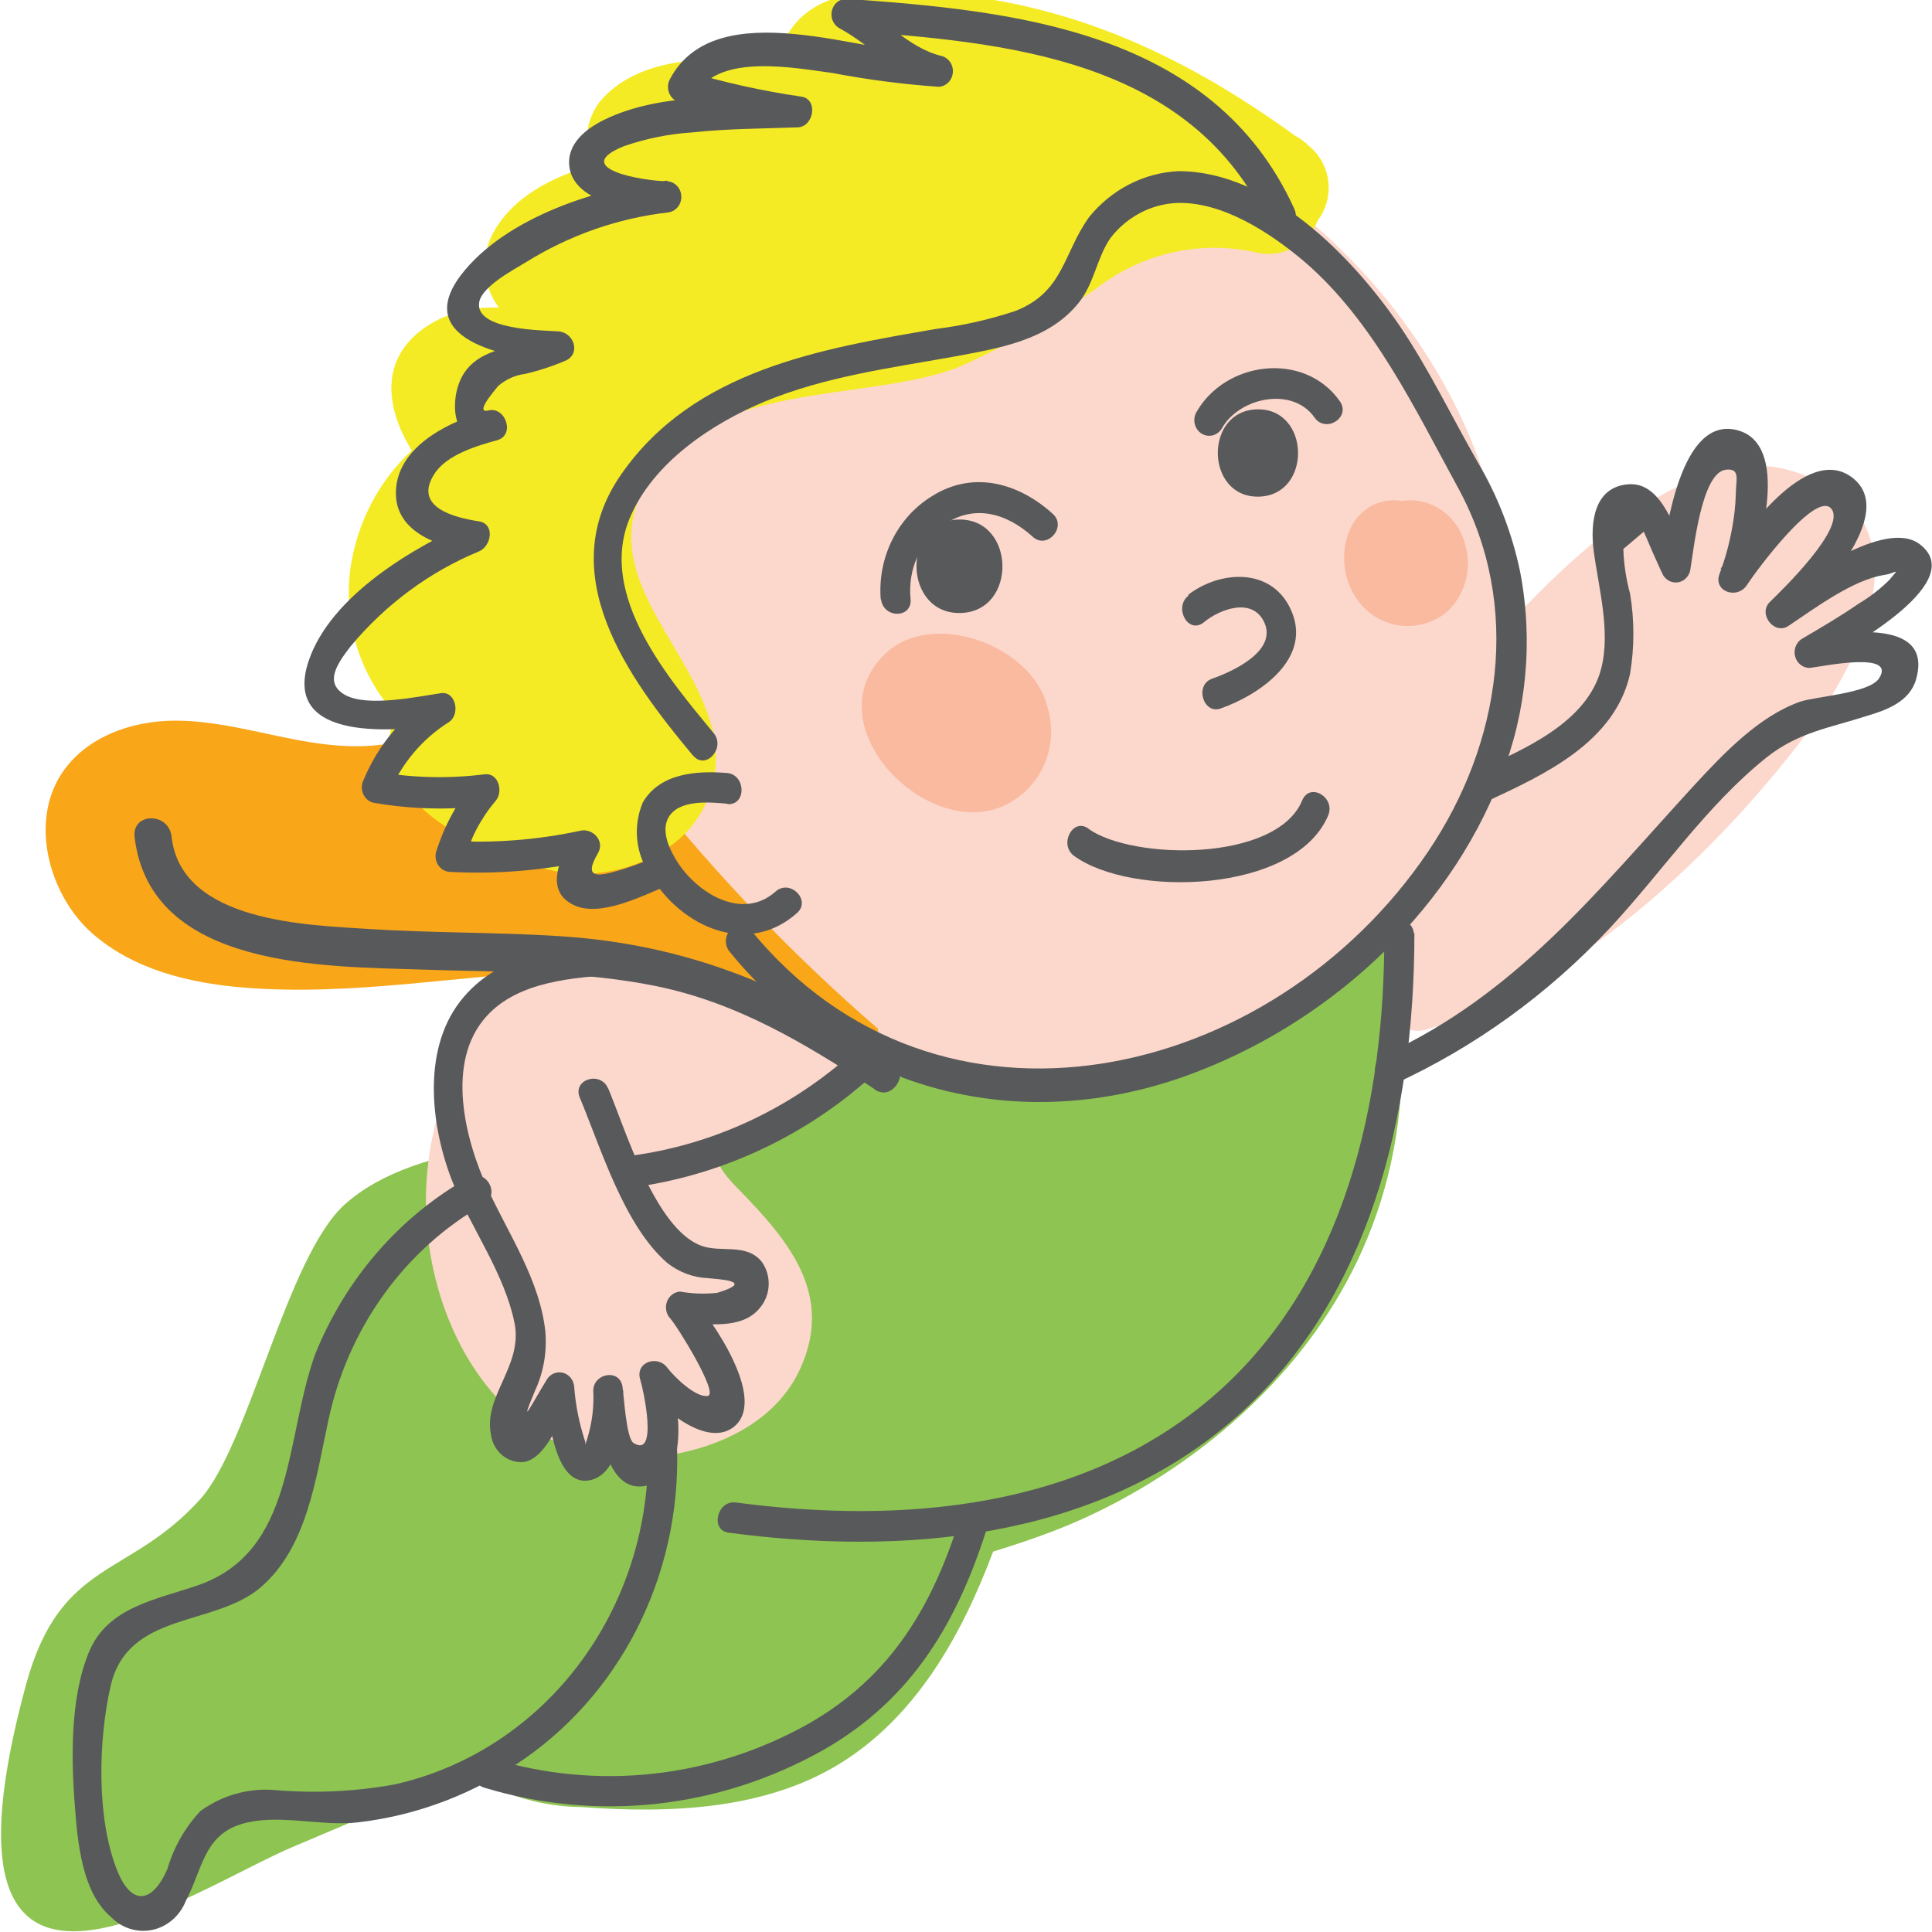 <svg width="192" height="192" viewBox="0 0 192 192" fill="none" xmlns="http://www.w3.org/2000/svg">
<g clip-path="url(#clip0_353_2)">
<path d="M2.609 167.332C6.05 154.882 12.793 156.87 19.896 148.991C24.782 143.57 28.497 124.85 34.277 119.682C41.432 113.267 56.208 112.924 66.511 113.593C66.993 113.593 67.561 113.701 68.231 113.809C80.083 99.119 120.506 116.213 132.151 95.071L137.655 91.674C146.256 127.814 119.628 146.443 104.732 152.135C102.616 152.949 100.638 153.599 98.695 154.195C95.461 162.815 90.868 170.729 83.403 175.301C75.938 179.872 66.529 180.234 57.773 179.583C54.577 179.554 51.426 178.796 48.536 177.361C47.784 176.915 47.09 176.368 46.472 175.734C41.518 178.264 35.859 180.704 29.185 183.504C18.813 187.859 -8.193 206.959 2.609 167.332Z" fill="#8EC451"/>
<path d="M177.854 46.735C165.899 43.356 151.382 60.757 149.128 62.781C149.249 60.974 149.3 59.167 149.266 57.486C148.887 38.784 131.136 17.733 115.362 13.992C101.464 10.631 95.598 16.504 86.843 23.895C82.802 27.446 78.122 30.107 73.082 31.719C68.478 32.881 64.003 34.553 59.734 36.706C50.016 42.326 47.281 54.378 49.964 65.166C51.856 72.773 60.56 83.236 65.978 88.656C49.173 92.957 39.093 110.232 43.273 127.055C45.664 136.668 52.458 144.835 62.486 144.926C68.92 144.926 76.746 142.36 79.584 135.891C82.852 128.554 78.329 123.242 73.409 118.2C71.138 115.906 69.866 113.882 73.564 112.978C76.802 112.344 79.941 111.237 82.887 109.69C85.467 108.374 87.586 106.237 88.942 103.582C100.982 107.774 115.552 107.901 127.231 101.143C131.33 98.601 135.272 95.789 139.031 92.722C139.186 96.336 137.414 103.564 141.818 102.299C155.579 98.233 168.342 86.886 177.493 75.52C187.917 62.69 190.394 50.276 177.854 46.735Z" fill="#FCD7CC"/>
<path d="M87.428 104.504C78.827 97.493 67.406 95.993 56.586 96.445C45.767 96.896 34.999 99.028 24.214 98.143C18.813 97.709 13.205 96.336 9.128 92.722C5.052 89.108 3.039 82.242 5.826 77.363C8.165 73.297 13.05 71.581 17.574 71.617C22.098 71.653 26.502 73.08 30.974 73.785C35.446 74.49 40.331 74.4 44.081 71.725C46.042 70.334 47.693 68.238 50.015 67.768C51.737 67.54 53.48 67.942 54.952 68.906C58.685 71.038 61.403 74.652 64.138 78.122C71.11 86.892 78.844 94.961 87.239 102.227" fill="#F9A619"/>
<path d="M130.087 14.516C129.689 14.104 129.23 13.762 128.728 13.504C117.065 5.048 105.179 -0.247 90.885 -0.843C86.516 -1.024 80.995 -1.006 78.329 3.313C77.855 4.07 77.512 4.908 77.314 5.789H74.751C69.591 5.789 63.295 5.789 59.648 10.053C58.958 10.929 58.513 11.99 58.364 13.117C58.216 14.243 58.368 15.391 58.805 16.432C54.712 17.642 51.082 19.576 49.121 22.937C48.439 24.106 48.117 25.468 48.201 26.836C48.284 28.204 48.767 29.512 49.586 30.58C47.589 30.468 45.593 30.839 43.754 31.665C37.596 34.682 38.061 40.157 40.916 44.765C37.615 47.822 35.451 52.009 34.81 56.583C34.472 59.198 34.706 61.859 35.496 64.365C36.286 66.87 37.611 69.153 39.368 71.038C38.79 72.186 38.556 73.491 38.698 74.781C38.839 76.071 39.348 77.286 40.159 78.266C42.791 82.169 47.969 84.266 52.2 85.675C54.445 86.61 56.866 86.984 59.272 86.767C61.678 86.551 64.003 85.75 66.064 84.428C68.086 83.217 69.646 81.308 70.48 79.025C71.314 76.743 71.371 74.227 70.64 71.906C68.146 63.16 57.894 55.824 65.479 46.247C71.964 37.989 86.362 39.832 95.134 36.543C100.291 34.265 105.204 31.418 109.789 28.051C111.993 26.527 114.464 25.481 117.057 24.975C119.651 24.469 122.315 24.514 124.892 25.105C126.106 25.388 127.377 25.22 128.487 24.631C129.597 24.041 130.478 23.066 130.981 21.871C131.387 21.328 131.686 20.706 131.86 20.041C132.035 19.376 132.082 18.681 131.999 17.997C131.916 17.312 131.704 16.652 131.376 16.055C131.047 15.457 130.609 14.934 130.087 14.516Z" fill="#F5EB24"/>
<path d="M87.789 65.148C92.433 60.377 102.582 64.1 104.078 70.207C104.608 71.896 104.582 73.722 104.005 75.393C103.428 77.064 102.333 78.483 100.896 79.423C93.276 84.735 80.547 72.52 87.789 65.148Z" fill="#F9BAA0"/>
<path d="M134.146 52.644C134.586 51.636 135.33 50.81 136.264 50.294C137.197 49.778 138.267 49.6 139.306 49.788C140.708 49.567 142.139 49.906 143.314 50.739C144.49 51.572 145.324 52.839 145.653 54.288C145.975 55.496 145.948 56.778 145.578 57.97C145.208 59.163 144.51 60.215 143.572 60.992C142.424 61.842 141.041 62.269 139.638 62.207C138.234 62.145 136.89 61.597 135.814 60.648C134.759 59.676 134.027 58.375 133.727 56.934C133.427 55.494 133.574 53.99 134.146 52.644Z" fill="#F9BAA0"/>
<path d="M147.081 76.46C151.416 74.472 157.746 71.797 159.122 66.449C160.085 62.745 158.864 58.426 158.382 54.758C158.021 51.975 158.382 48.397 161.823 48.126C165.263 47.855 166.536 52.951 167.74 55.462L165.056 55.896C165.641 52.391 167.052 41.44 172.539 42.723C178.026 44.006 174.913 54.432 173.709 57.667L170.991 56.529C172.986 53.439 179.488 43.88 184.115 47.494C188.742 51.108 180.331 59.655 177.974 61.95L176.134 59.564C178.938 57.649 187.435 51.361 190.858 54.143C195.846 58.101 182.584 64.985 180.537 66.196L179.729 63.323C182.636 62.98 192.251 61.136 190.411 67.533C189.774 69.756 187.418 70.587 185.526 71.147C181.845 72.34 178.731 72.755 175.566 75.267C169.632 80.001 165.246 86.561 160.085 92.126C153.899 98.771 146.545 104.091 138.429 107.792C136.709 108.587 135.866 105.606 137.586 104.829C150.694 98.812 158.709 88.566 168.359 78.05C171.3 74.869 174.792 71.183 178.886 69.738C180.383 69.213 185.767 68.906 186.73 67.425C188.536 64.66 181.139 66.232 179.849 66.377C179.526 66.383 179.209 66.277 178.948 66.076C178.687 65.875 178.496 65.59 178.404 65.263C178.312 64.937 178.325 64.588 178.44 64.271C178.555 63.953 178.766 63.683 179.041 63.504C180.95 62.383 182.877 61.263 184.7 59.998C185.801 59.346 186.823 58.557 187.745 57.649C188.88 56.276 188.484 56.962 187.229 57.143C184.167 57.613 180.348 60.45 177.734 62.203C176.358 63.142 174.655 61.028 175.893 59.817C177.132 58.607 183.496 52.445 182 50.566C180.503 48.686 174.62 56.583 173.623 58.119C172.625 59.655 170.182 58.751 170.905 56.98C171.456 55.514 171.87 53.995 172.143 52.445C172.351 51.337 172.472 50.213 172.504 49.084C172.504 47.711 173.003 46.5 171.507 46.681C169.081 46.97 168.325 54.631 167.963 56.727C167.89 57.021 167.737 57.285 167.523 57.488C167.309 57.691 167.042 57.824 166.757 57.87C166.472 57.916 166.18 57.873 165.918 57.747C165.655 57.621 165.434 57.418 165.28 57.161C164.953 56.511 164.695 55.878 164.386 55.209C164.076 54.541 163.715 53.619 163.354 52.842L161.324 54.559C161.376 56.064 161.602 57.556 161.995 59.004C162.432 61.635 162.432 64.325 161.995 66.955C160.481 73.785 153.394 77.02 147.838 79.604C146.118 80.399 145.275 77.417 146.995 76.64L147.081 76.46Z" fill="#58595B"/>
<path d="M67.234 142.811C67.611 149.053 66.419 155.288 63.777 160.893C61.136 166.497 57.137 171.273 52.183 174.741C47.221 178.227 41.534 180.408 35.601 181.101C31.834 181.553 27.482 180.144 23.852 181.318C20.223 182.493 20.068 185.926 18.451 188.943C18.162 189.665 17.709 190.302 17.132 190.798C16.555 191.293 15.871 191.634 15.14 191.789C14.409 191.944 13.654 191.909 12.939 191.687C12.224 191.465 11.571 191.063 11.038 190.516C8.148 188.076 7.718 183.107 7.443 179.529C7.064 174.705 6.978 168.687 8.836 164.188C10.694 159.689 15.51 158.984 19.69 157.538C29.374 154.159 28.29 142.956 31.318 134.59C34.344 127.076 39.729 120.877 46.575 117.026C48.295 116.05 49.775 118.688 48.123 119.664C44.23 121.864 40.832 124.918 38.161 128.619C35.49 132.319 33.608 136.581 32.642 141.113C31.387 146.877 30.544 153.762 25.917 157.737C21.29 161.712 12.689 160.086 10.986 167.585C9.765 173.006 9.593 180.505 11.554 185.655C13.016 189.522 15.132 189.16 16.628 185.763C17.266 183.587 18.393 181.604 19.913 179.981C22.105 178.389 24.759 177.654 27.413 177.903C31.342 178.231 35.294 178.043 39.179 177.343C46.597 175.695 53.212 171.318 57.829 165C62.446 158.681 64.763 150.838 64.361 142.884C64.258 140.896 67.199 140.824 67.302 142.884L67.234 142.811Z" fill="#58595B"/>
<path d="M60.439 108.154C62.159 112.238 65.101 122.104 69.693 123.802C71.637 124.525 74.183 123.495 75.714 125.41C76.183 126.073 76.421 126.885 76.39 127.71C76.359 128.535 76.059 129.324 75.542 129.946C73.736 132.241 70.123 131.518 67.646 131.446L68.627 128.789C70.588 130.886 76.625 139.378 72.704 141.962C69.865 143.769 65.393 139.649 63.776 137.553L66.442 136.307C67.406 139.288 68.644 146.155 64.722 147.51C60.095 149.1 59.562 141.511 59.046 138.656L61.936 138.186C62.022 140.643 61.815 146.1 58.925 147.022C54.969 148.269 54.47 140.282 54.161 137.987L56.93 138.71C55.812 140.517 54.505 144.799 52.114 145.287C51.334 145.375 50.552 145.142 49.933 144.636C49.314 144.131 48.905 143.392 48.794 142.577C48.003 138.746 51.993 135.746 51.133 131.482C50.118 126.513 46.902 122.212 45.027 117.586C42.843 112.165 41.879 104.486 45.732 99.517C49.585 94.547 55.915 94.096 61.299 93.77C63.191 93.644 63.26 96.734 61.299 96.86C57.033 97.149 51.529 97.493 48.364 100.98C44.219 105.534 46.214 113.286 48.502 118.219C50.566 122.682 53.662 127.254 54.195 132.331C54.372 134.357 54.015 136.395 53.163 138.222C51.443 142.342 52.957 139.342 54.298 137.174C54.457 136.877 54.704 136.642 55.002 136.507C55.299 136.372 55.631 136.343 55.946 136.425C56.26 136.507 56.541 136.696 56.743 136.962C56.946 137.228 57.06 137.556 57.068 137.897C57.209 139.682 57.561 141.443 58.117 143.137C58.341 143.643 57.807 144.637 58.341 143.028C58.833 141.475 59.043 139.839 58.96 138.204C58.96 136.505 61.506 135.981 61.85 137.734C62.005 138.565 62.211 142.938 62.968 143.408C65.445 144.962 63.914 137.987 63.639 137.156C63.054 135.349 65.359 134.626 66.305 135.909C67.062 136.903 69.16 138.909 70.33 138.728C71.499 138.547 67.251 131.699 66.597 131.012C66.4 130.796 66.266 130.526 66.21 130.232C66.154 129.939 66.179 129.635 66.282 129.356C66.385 129.077 66.562 128.835 66.791 128.658C67.021 128.481 67.293 128.376 67.578 128.356C68.799 128.573 70.043 128.615 71.276 128.482C75.232 127.272 71.276 127.127 70.33 127.019C68.88 126.955 67.483 126.432 66.322 125.519C62.039 121.815 59.785 114.28 57.618 109.075C56.861 107.268 59.7 106.383 60.439 108.19V108.154Z" fill="#58595B"/>
<path d="M62.693 114.858C70.602 113.805 78.064 110.415 84.211 105.082C85.656 103.817 87.806 105.949 86.344 107.214C79.627 113.12 71.435 116.871 62.744 118.02C60.869 118.255 60.818 115.165 62.744 114.93L62.693 114.858Z" fill="#58595B"/>
<path d="M118.08 59.112C121.142 56.745 126.182 56.33 128.194 60.395C130.671 65.419 125.064 69.087 121.314 70.406C119.594 71.038 118.665 68.075 120.471 67.443C122.277 66.81 127.008 64.768 125.631 61.823C124.445 59.329 121.245 60.522 119.663 61.823C118.08 63.124 116.601 60.359 118.115 59.185L118.08 59.112Z" fill="#58595B"/>
<path d="M108.172 82.368C112.576 85.494 126.887 85.693 129.416 79.531C130.172 77.724 132.735 79.224 131.996 81.031C128.71 88.819 112.438 89.199 106.745 85.061C105.197 83.94 106.607 81.212 108.172 82.35V82.368Z" fill="#58595B"/>
<path d="M126.113 22.449C118.493 5.716 99.71 4.18 84.142 3.06L84.831 0.151C87.875 1.795 90.215 4.759 93.603 5.572C93.945 5.668 94.243 5.89 94.442 6.197C94.641 6.505 94.729 6.877 94.69 7.246C94.65 7.616 94.486 7.958 94.227 8.211C93.967 8.464 93.63 8.611 93.276 8.626C89.734 8.376 86.208 7.918 82.715 7.252C79.12 6.783 71.414 5.247 69.195 9.348L68.266 7.09C71.99 8.201 75.784 9.041 79.619 9.601C81.339 9.836 80.891 12.583 79.292 12.655C75.852 12.782 72.274 12.782 68.782 13.161C66.488 13.308 64.222 13.763 62.039 14.516C56.569 16.703 63.759 17.986 66.391 18.022C66.754 18.063 67.089 18.244 67.333 18.529C67.576 18.814 67.711 19.184 67.711 19.567C67.711 19.95 67.576 20.32 67.333 20.605C67.089 20.89 66.754 21.07 66.391 21.112C61.389 21.688 56.562 23.382 52.234 26.081C51.117 26.768 47.9 28.448 47.625 30.02C47.126 32.821 53.955 32.821 55.486 32.929C57.016 33.038 57.722 35.062 56.294 35.803C54.963 36.378 53.588 36.831 52.183 37.158C51.151 37.287 50.179 37.74 49.396 38.459C49.912 37.989 46.868 41.205 48.553 40.79C50.239 40.374 51.237 43.247 49.396 43.753C47.556 44.259 44.408 45.145 43.17 47.096C41.037 50.403 45.113 51.433 47.607 51.812C49.207 52.065 48.846 54.27 47.607 54.794C42.705 56.818 38.334 60.047 34.861 64.208C33.64 65.798 32.109 67.822 34.277 69.051C36.444 70.279 41.312 69.268 43.806 68.888C45.32 68.653 45.767 71.002 44.614 71.761C41.931 73.442 39.824 75.972 38.594 78.989L37.665 76.73C41.142 77.316 44.679 77.389 48.175 76.947C49.534 76.785 50.033 78.646 49.276 79.567C47.821 81.27 46.75 83.296 46.145 85.494L44.683 83.561C49.047 83.814 53.424 83.474 57.705 82.549C58.874 82.296 60.147 83.543 59.425 84.79C57.825 87.5 59.665 87.048 61.626 86.47C62.951 86.073 64.258 85.548 65.548 85.024C67.268 84.32 68.163 87.283 66.391 87.988C63.983 88.945 59.734 91.186 57.085 89.975C54.127 88.62 55.554 85.458 56.827 83.272L58.547 85.512C54.025 86.507 49.401 86.89 44.786 86.651C44.56 86.652 44.337 86.599 44.133 86.496C43.929 86.393 43.75 86.243 43.609 86.056C43.468 85.87 43.37 85.653 43.32 85.421C43.271 85.189 43.272 84.948 43.324 84.717C44.151 82.045 45.498 79.584 47.281 77.489L48.364 80.073C44.602 80.524 40.798 80.42 37.063 79.766C36.846 79.704 36.645 79.592 36.474 79.437C36.304 79.282 36.169 79.089 36.08 78.872C35.991 78.655 35.95 78.419 35.959 78.183C35.968 77.947 36.028 77.716 36.134 77.507C37.589 74.004 40.056 71.07 43.187 69.123L43.995 71.996C39.85 72.629 27.912 73.966 30.664 65.708C32.866 59.13 41.209 54.342 46.868 51.83V54.812C43.582 54.306 38.955 52.86 39.368 48.469C39.781 44.078 45.044 41.747 48.536 40.79L49.379 43.753C46.403 44.494 44.855 42.47 45.285 39.362C46.145 34.104 51.306 34.899 54.746 33.092L55.554 35.965C51.443 35.694 40.641 34.158 45.801 27.346C50.188 21.6 59.562 18.582 66.322 17.95V21.04C63.553 21.04 57.085 20.353 56.586 16.594C56.277 14.263 58.306 12.764 60.027 11.914C65.737 9.114 72.979 9.728 79.103 9.493L78.827 12.547C74.989 12.022 71.19 11.219 67.457 10.143C67.235 10.075 67.031 9.953 66.861 9.788C66.692 9.622 66.561 9.417 66.479 9.19C66.397 8.962 66.367 8.717 66.39 8.475C66.414 8.233 66.491 8 66.615 7.794C71.259 -0.789 86.052 5.391 93.207 5.481L92.881 8.535C89.096 7.596 86.757 4.596 83.386 2.789C83.103 2.623 82.88 2.363 82.751 2.05C82.622 1.738 82.595 1.389 82.673 1.059C82.751 0.728 82.931 0.434 83.184 0.221C83.437 0.008 83.75 -0.112 84.074 -0.12C100.673 1.054 120.54 2.97 128.625 20.75C129.433 22.557 126.904 24.166 126.113 22.377V22.449Z" fill="#58595B"/>
<path d="M72.325 79.875C70.605 79.73 67.389 79.387 66.391 81.32C65.686 82.694 66.58 84.483 67.303 85.639C69.332 88.819 73.805 91.512 77.073 88.602C78.501 87.319 80.651 89.452 79.206 90.735C74.338 95.071 67.733 92.18 64.636 86.976C63.914 85.949 63.463 84.739 63.33 83.469C63.197 82.2 63.387 80.916 63.88 79.748C65.6 76.767 69.384 76.586 72.257 76.821C74.132 76.984 74.218 80.073 72.257 79.911L72.325 79.875Z" fill="#58595B"/>
<path d="M68.868 75.086C62.383 67.334 54.866 57.016 61.729 47.15C68.971 36.706 81.717 34.646 92.984 32.694C95.687 32.36 98.354 31.755 100.948 30.888C105.73 28.99 105.644 25.177 108.241 21.564C109.346 20.203 110.706 19.097 112.236 18.314C113.766 17.53 115.433 17.086 117.134 17.01C126.079 17.01 134.335 25.376 139.151 32.46C142.041 36.742 144.312 41.495 146.892 45.994C148.86 49.333 150.273 52.999 151.072 56.836C152.379 63.665 151.721 70.748 149.18 77.182C143.796 91.222 131.48 101.974 118.046 106.853C101.515 112.87 83.987 108.66 72.514 94.583C71.293 93.084 73.323 90.825 74.544 92.343C93.207 115.309 126.44 107.594 141.938 84.609C149.162 73.894 151.313 60.215 144.897 48.469C140.579 40.573 136.468 31.881 129.639 26.009C126.199 23.099 121.469 20.01 116.928 20.172C115.656 20.232 114.41 20.576 113.275 21.18C112.139 21.785 111.138 22.636 110.34 23.678C109.015 25.611 108.74 28.141 107.243 30.038C104.199 33.887 99.124 34.628 94.704 35.459C88.425 36.58 82.009 37.429 76.041 39.886C70.88 42.019 64.86 45.94 62.555 51.559C59.424 59.221 66.442 67.424 70.915 72.846C72.153 74.327 70.124 76.586 68.885 75.086H68.868Z" fill="#58595B"/>
<path d="M87.531 59.636C87.357 57.57 87.75 55.495 88.665 53.656C89.579 51.818 90.977 50.294 92.692 49.264C96.785 46.717 101.292 48.036 104.629 51.072C106.074 52.373 104.027 54.685 102.599 53.312C99.968 50.945 96.665 50.041 93.655 52.264C92.557 53.059 91.684 54.149 91.127 55.421C90.57 56.693 90.35 58.1 90.49 59.492C90.713 61.462 87.755 61.534 87.548 59.492L87.531 59.636Z" fill="#58595B"/>
<path d="M95.444 60.919C89.75 61.046 89.561 51.758 95.254 51.632C100.948 51.505 101.137 60.793 95.444 60.919Z" fill="#58595B"/>
<path d="M118.82 41.097C121.692 35.839 129.622 34.863 133.148 39.868C134.284 41.476 131.755 43.085 130.637 41.495C128.435 38.35 123.103 39.507 121.4 42.615C121.194 42.94 120.88 43.172 120.519 43.264C120.158 43.357 119.777 43.303 119.452 43.114C119.127 42.925 118.881 42.615 118.764 42.244C118.647 41.874 118.667 41.471 118.82 41.115V41.097Z" fill="#58595B"/>
<path d="M125.098 49.355C119.783 49.481 119.611 40.808 124.926 40.681C130.241 40.555 130.413 49.228 125.098 49.355Z" fill="#58595B"/>
<path d="M86.843 108.19C79.963 103.654 73.237 99.643 65.204 97.998C57.55 96.444 49.723 96.625 41.931 96.354C32.419 96.029 14.943 96.354 13.377 83.199C13.085 80.724 16.817 80.67 17.058 83.199C18.056 91.692 30.647 91.927 36.719 92.325C42.791 92.722 49.276 92.632 55.554 93.029C68.077 93.824 78.088 97.89 88.632 104.883C90.627 106.202 88.856 109.599 86.912 108.262L86.843 108.19Z" fill="#58595B"/>
<path d="M98.264 151.286C95.254 161.116 90.679 168.85 81.855 173.891C71.507 179.735 59.39 181.084 48.106 177.65C46.386 177.126 47.022 174.217 48.811 174.741C59.357 177.974 70.689 176.735 80.375 171.289C88.546 166.609 92.726 159.616 95.512 150.509C96.063 148.702 98.849 149.389 98.282 151.25L98.264 151.286Z" fill="#58595B"/>
<path d="M140.562 92.722C140.562 110.792 136.141 129.53 122.294 141.312C108.447 153.093 89.612 154.593 72.411 152.316C70.536 152.063 71.276 149.063 73.134 149.316C89.492 151.485 107.725 150.075 120.884 138.475C133.647 127.235 137.638 109.563 137.569 92.758C137.608 92.377 137.78 92.025 138.051 91.769C138.323 91.513 138.675 91.372 139.04 91.372C139.404 91.372 139.756 91.513 140.028 91.769C140.299 92.025 140.471 92.377 140.51 92.758L140.562 92.722Z" fill="#58595B"/>
</g>
<defs>
<clipPath id="clip0_353_2">
<rect width="192" height="192" fill="white"/>
</clipPath>
</defs>
</svg>
